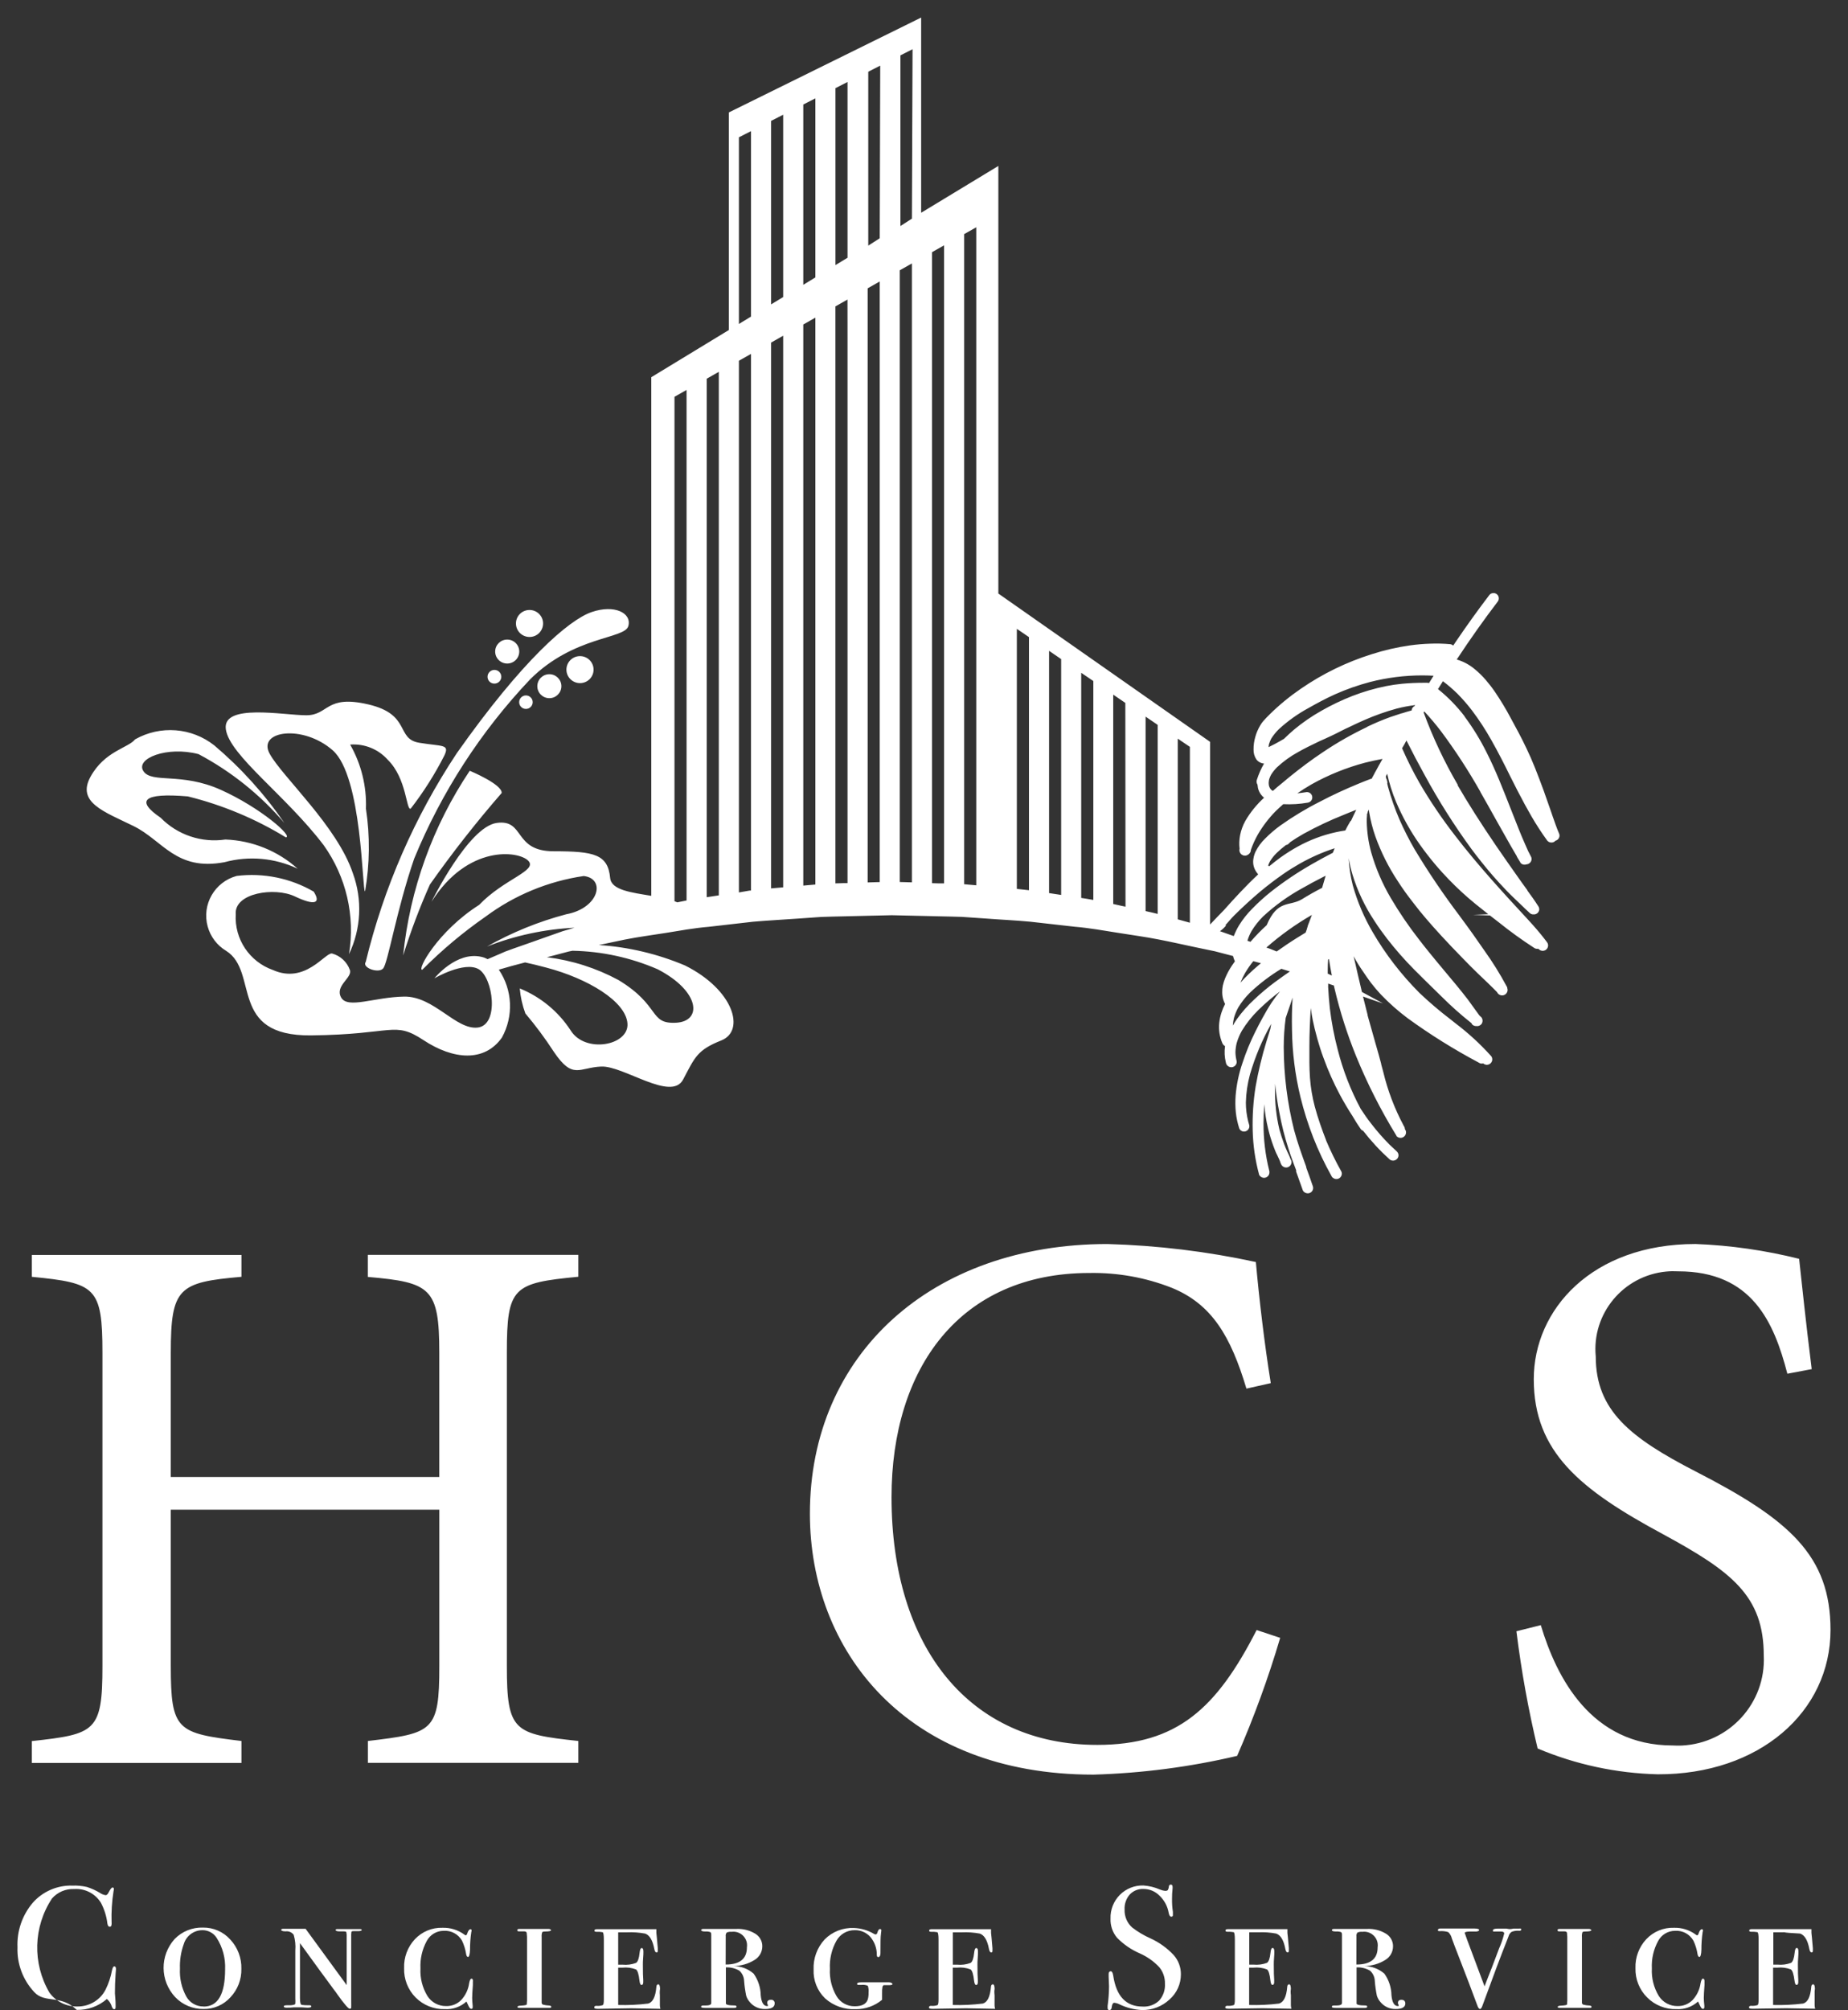 <svg 
 xmlns="http://www.w3.org/2000/svg"
 xmlns:xlink="http://www.w3.org/1999/xlink"
 width="103px" height="112px">
<rect width="100%" height="100%" fill="#333333" stroke="none"/>
<path fill-rule="evenodd"  fill="rgb(255, 255, 255)"
 d="M93.536,70.829 C93.314,70.817 93.091,70.820 92.870,70.841 C90.471,71.070 88.712,73.189 88.941,75.573 C88.941,78.585 90.867,80.101 94.499,81.974 C99.750,84.665 102.025,86.676 102.025,90.811 C102.025,95.383 98.043,98.869 92.396,98.850 C90.094,98.794 87.822,98.306 85.701,97.412 C85.185,95.259 84.791,93.078 84.519,90.881 L85.878,90.540 C86.753,93.458 88.679,97.244 93.229,97.244 C93.396,97.253 93.563,97.256 93.730,97.249 C96.384,97.122 98.432,94.880 98.305,92.239 C98.305,88.900 96.511,87.548 92.660,85.458 C88.068,82.984 85.486,80.888 85.486,76.838 C85.486,72.963 88.724,69.307 94.501,69.307 C96.450,69.380 98.385,69.659 100.276,70.132 C100.450,71.706 100.625,73.450 100.977,76.278 L99.620,76.533 C98.874,73.659 97.649,70.829 93.536,70.829 ZM86.694,46.838 C86.681,46.854 86.667,46.869 86.651,46.881 C86.521,46.976 86.340,46.954 86.236,46.831 C85.921,46.397 85.624,45.940 85.356,45.478 C85.117,45.067 84.870,44.611 84.578,44.047 L84.178,43.258 C83.848,42.585 83.496,41.893 83.113,41.217 C82.794,40.651 82.439,40.106 82.048,39.588 C81.795,39.255 81.520,38.941 81.228,38.645 C80.975,38.398 80.706,38.165 80.422,37.952 L80.373,38.032 L80.348,38.071 L80.148,38.390 C80.701,38.834 81.199,39.344 81.628,39.905 L81.628,39.917 C82.098,40.549 82.510,41.220 82.859,41.923 C83.366,42.922 83.777,43.984 84.178,45.002 C84.344,45.427 84.506,45.841 84.670,46.245 C84.758,46.474 84.864,46.713 84.970,46.957 L85.030,47.096 C85.122,47.319 85.226,47.534 85.341,47.744 C85.372,47.816 85.372,47.898 85.341,47.969 C85.310,48.043 85.250,48.103 85.175,48.133 C85.145,48.144 85.113,48.152 85.081,48.155 C85.034,48.172 84.983,48.178 84.932,48.172 C84.859,48.162 84.792,48.126 84.744,48.071 L84.744,48.057 C84.674,47.941 84.611,47.836 84.546,47.729 L84.546,47.712 L84.484,47.607 C84.391,47.448 84.297,47.290 84.206,47.130 C84.035,46.829 83.852,46.510 83.639,46.127 L83.332,45.581 C83.104,45.168 82.791,44.610 82.497,44.099 L82.521,44.129 C81.862,42.961 81.129,41.832 80.327,40.755 C80.031,40.366 79.716,39.992 79.383,39.634 L79.366,39.669 L79.349,39.696 C79.864,41.092 80.499,42.437 81.249,43.723 L81.249,43.761 C81.841,44.779 82.514,45.838 83.379,47.110 C83.810,47.738 84.238,48.347 84.523,48.750 L84.542,48.777 C84.721,49.032 84.907,49.296 85.105,49.563 L85.128,49.596 L85.128,49.612 C85.333,49.891 85.546,50.184 85.731,50.478 C85.776,50.539 85.797,50.615 85.791,50.690 C85.778,50.771 85.734,50.841 85.669,50.888 C85.631,50.916 85.588,50.934 85.541,50.943 L85.492,50.943 C85.416,50.951 85.340,50.931 85.279,50.882 L85.007,50.629 L84.964,50.589 L84.954,50.577 C84.789,50.423 84.587,50.229 84.395,50.042 C84.103,49.764 83.818,49.468 83.543,49.165 C83.119,48.704 82.715,48.211 82.288,47.664 L82.020,47.310 C81.057,45.993 80.185,44.617 79.408,43.186 C79.076,42.587 78.742,41.955 78.390,41.255 L78.263,41.490 L78.147,41.687 C78.436,42.349 78.759,42.993 79.117,43.620 C79.711,44.639 80.373,45.618 81.098,46.550 C82.376,48.219 83.848,49.810 85.145,51.213 C85.524,51.622 85.837,51.987 86.101,52.331 L86.219,52.487 C86.323,52.614 86.302,52.803 86.172,52.908 C86.042,53.010 85.852,52.990 85.748,52.861 L85.709,52.861 C85.634,52.868 85.558,52.847 85.496,52.801 C84.815,52.359 84.157,51.885 83.524,51.375 L83.098,51.046 L83.070,51.024 L83.042,51.003 L82.1,50.969 L82.953,50.933 L82.855,50.855 L82.563,50.623 C82.380,50.478 82.105,50.261 81.826,50.017 C81.328,49.583 80.854,49.120 80.408,48.632 C80.096,48.289 79.800,47.938 79.532,47.587 C79.413,47.435 79.285,47.259 79.148,47.069 C78.616,46.321 78.168,45.519 77.810,44.674 C77.598,44.167 77.433,43.642 77.316,43.107 L77.263,43.212 L77.238,43.260 C77.244,43.296 77.259,43.328 77.259,43.362 C77.283,43.400 77.299,43.443 77.306,43.488 C77.327,43.542 77.333,43.603 77.321,43.659 C77.334,43.719 77.349,43.778 77.363,43.838 C77.534,44.459 77.747,45.069 78.003,45.662 C78.256,46.234 78.539,46.793 78.855,47.334 C79.620,48.606 80.453,49.836 81.349,51.020 L81.406,51.099 C81.884,51.740 82.327,52.365 82.736,52.961 C83.190,53.595 83.603,54.258 83.971,54.945 C83.989,54.969 84.001,54.996 84.008,55.024 L84.008,55.036 L84.008,55.047 C84.034,55.120 84.033,55.198 84.004,55.266 C83.941,55.424 83.763,55.497 83.607,55.434 C83.557,55.416 83.512,55.382 83.479,55.341 C83.464,55.318 83.450,55.297 83.439,55.273 L83.245,55.077 C83.053,54.884 82.845,54.687 82.670,54.521 L82.359,54.223 C82.105,53.977 81.875,53.746 81.579,53.442 C81.063,52.914 80.672,52.504 80.314,52.113 C79.704,51.447 79.187,50.850 78.761,50.284 C78.454,49.894 78.164,49.493 77.909,49.093 C77.392,48.315 76.972,47.476 76.656,46.596 C76.503,46.158 76.387,45.706 76.311,45.246 L76.287,45.099 C76.271,45.147 76.251,45.192 76.228,45.237 L76.228,45.258 L76.228,45.279 L76.192,45.352 C76.195,45.380 76.195,45.409 76.192,45.436 C76.180,45.548 76.175,45.658 76.177,45.769 C76.188,46.347 76.270,46.921 76.422,47.477 C76.675,48.368 77.041,49.223 77.510,50.020 C77.983,50.824 78.508,51.596 79.082,52.331 C79.285,52.594 79.472,52.833 79.660,53.062 C79.916,53.381 80.190,53.707 80.429,53.993 L80.452,54.022 L80.474,54.051 L80.497,54.077 L80.510,54.092 L80.522,54.107 L80.537,54.124 L80.552,54.142 L80.567,54.159 C80.980,54.647 81.406,55.160 81.813,55.687 C82.027,55.988 82.240,56.275 82.453,56.571 L82.474,56.588 L82.512,56.629 C82.535,56.644 82.555,56.662 82.572,56.684 C82.652,56.793 82.652,56.941 82.572,57.051 C82.502,57.141 82.388,57.182 82.276,57.164 C82.185,57.167 82.097,57.129 82.039,57.059 L82.039,57.050 L82.022,57.022 L82.005,56.996 C81.421,56.534 80.865,56.038 80.339,55.512 L80.060,55.241 L79.994,55.175 C79.819,54.999 79.647,54.832 79.472,54.664 C79.259,54.452 79.046,54.241 78.833,54.029 C78.288,53.482 77.778,52.900 77.304,52.290 C77.057,51.968 76.818,51.636 76.605,51.305 C76.075,50.509 75.663,49.644 75.384,48.730 C75.293,48.426 75.222,48.120 75.171,47.807 C75.195,48.320 75.272,48.831 75.401,49.331 C75.657,50.242 76.030,51.117 76.509,51.935 C76.865,52.548 77.260,53.135 77.691,53.695 C78.130,54.266 78.606,54.807 79.114,55.317 C79.664,55.839 80.241,56.331 80.844,56.790 L80.897,56.832 L81.127,57.015 C81.848,57.561 82.515,58.174 83.119,58.848 C83.162,58.909 83.180,58.986 83.171,59.059 C83.149,59.225 82.996,59.341 82.829,59.321 C82.768,59.310 82.711,59.285 82.665,59.242 C82.603,59.263 82.534,59.260 82.474,59.231 L82.395,59.187 C81.029,58.461 79.714,57.640 78.463,56.732 C77.925,56.331 77.422,55.884 76.959,55.401 C76.769,55.198 76.586,54.981 76.407,54.749 C76.264,54.557 76.115,54.344 75.961,54.113 C75.773,53.845 75.601,53.563 75.446,53.273 C75.615,54.017 75.766,54.673 75.909,55.266 C76.665,55.671 77.078,55.901 77.078,55.901 C77.078,55.901 76.684,55.776 75.968,55.520 C76.058,55.890 76.145,56.235 76.230,56.563 L76.215,56.537 C76.388,57.164 76.545,57.709 76.673,58.162 C76.788,58.545 76.895,58.943 76.980,59.263 L76.980,59.285 L76.999,59.356 C77.031,59.477 77.065,59.591 77.097,59.719 C77.344,60.750 77.721,61.748 78.220,62.686 L78.230,62.706 L78.241,62.727 L78.263,62.763 L78.282,62.796 C78.295,62.831 78.302,62.869 78.303,62.904 L78.326,62.947 L78.346,62.979 C78.391,63.098 78.359,63.231 78.264,63.315 C78.139,63.428 77.946,63.415 77.834,63.292 L77.834,63.277 C76.962,61.856 76.207,60.369 75.578,58.827 C75.084,57.608 74.685,56.356 74.383,55.077 C74.368,55.021 74.358,54.963 74.345,54.906 L74.025,54.798 C74.030,54.853 74.030,54.909 74.025,54.966 L74.025,54.983 C74.046,55.390 74.079,55.797 74.121,56.186 C74.214,56.960 74.360,57.727 74.560,58.482 C74.849,59.626 75.278,60.731 75.838,61.773 C76.024,62.058 76.215,62.338 76.428,62.605 C76.742,63.014 77.082,63.403 77.446,63.769 C77.574,63.894 77.702,64.013 77.830,64.128 C77.851,64.145 77.870,64.166 77.887,64.189 C77.920,64.229 77.940,64.277 77.945,64.329 C77.953,64.405 77.933,64.482 77.887,64.541 C77.836,64.608 77.759,64.650 77.675,64.659 C77.599,64.666 77.522,64.648 77.462,64.602 C76.917,64.110 76.419,63.573 75.970,62.994 C75.919,62.979 75.875,62.949 75.843,62.904 C75.682,62.674 75.530,62.430 75.382,62.177 C75.142,61.809 74.912,61.422 74.684,60.998 C74.327,60.333 74.020,59.641 73.764,58.929 C73.636,58.592 73.525,58.235 73.422,57.872 C73.312,57.475 73.227,57.132 73.167,56.827 C73.124,56.616 73.088,56.392 73.058,56.157 C73.012,56.874 72.980,57.605 72.980,58.322 C72.980,58.598 72.980,58.888 72.980,59.187 C72.984,59.439 72.990,59.751 73.012,60.049 C73.052,60.586 73.141,61.118 73.278,61.641 C73.452,62.294 73.687,62.949 73.900,63.496 C73.905,63.512 73.909,63.525 73.913,63.541 C74.164,64.131 74.448,64.711 74.764,65.272 C74.796,65.344 74.796,65.428 74.764,65.501 C74.764,65.501 74.764,65.502 74.763,65.504 C74.700,65.656 74.524,65.730 74.370,65.664 L74.336,65.646 L74.303,65.626 C74.280,65.611 74.260,65.594 74.242,65.572 C74.226,65.550 74.213,65.525 74.202,65.501 C73.819,64.817 73.483,64.108 73.197,63.380 C72.909,62.642 72.670,61.885 72.481,61.115 C72.184,59.887 72.026,58.629 72.010,57.364 C71.996,56.754 72.008,56.151 72.044,55.579 L71.972,55.791 L71.955,55.843 L71.902,56.000 L71.659,56.713 C71.587,57.250 71.551,57.791 71.550,58.334 C71.554,59.898 71.749,61.455 72.131,62.973 C72.319,63.673 72.566,64.352 72.805,65.013 L72.805,65.052 C72.911,65.327 73.039,65.702 73.167,66.073 C73.196,66.145 73.196,66.227 73.167,66.299 C73.136,66.373 73.076,66.433 73.001,66.463 C72.874,66.511 72.732,66.472 72.645,66.367 C72.628,66.347 72.616,66.320 72.607,66.296 C72.485,65.943 72.357,65.586 72.242,65.275 L72.242,65.258 L72.242,65.241 L72.242,65.197 C72.102,64.831 71.944,64.415 71.816,64.003 C71.602,63.338 71.430,62.660 71.303,61.972 C71.201,61.437 71.120,60.905 71.065,60.378 L71.065,60.693 C71.054,61.446 71.136,62.200 71.310,62.933 C71.384,63.202 71.474,63.473 71.573,63.740 C71.622,63.873 71.682,64.013 71.750,64.166 C71.776,64.216 71.800,64.270 71.825,64.323 L71.859,64.398 C71.878,64.438 71.897,64.483 71.918,64.540 L71.918,64.555 L71.963,64.640 C71.991,64.708 71.991,64.784 71.963,64.852 C71.933,64.929 71.873,64.991 71.795,65.023 C71.667,65.074 71.521,65.031 71.439,64.921 C71.424,64.901 71.411,64.878 71.401,64.856 L71.348,64.727 L71.348,64.711 L71.335,64.682 L71.301,64.602 L71.288,64.573 C71.273,64.540 71.263,64.517 71.243,64.476 C71.224,64.436 71.207,64.402 71.192,64.366 C71.107,64.207 71.045,64.044 70.979,63.865 C70.859,63.544 70.759,63.214 70.679,62.879 C70.570,62.432 70.499,61.977 70.466,61.516 C70.440,61.917 70.423,62.271 70.423,62.576 C70.420,63.464 70.525,64.344 70.738,65.205 C70.745,65.222 70.749,65.238 70.752,65.257 L70.752,65.280 C70.758,65.330 70.751,65.383 70.730,65.432 C70.729,65.434 70.728,65.437 70.727,65.440 C70.662,65.589 70.487,65.661 70.336,65.595 C70.286,65.574 70.242,65.540 70.208,65.498 C70.192,65.478 70.180,65.455 70.174,65.429 C69.960,64.634 69.841,63.817 69.820,62.993 C69.798,62.169 69.853,61.344 69.984,60.531 C70.133,59.681 70.336,58.841 70.589,58.014 C70.675,57.750 70.741,57.521 70.802,57.326 L70.837,57.128 L70.851,57.042 C70.352,57.928 69.956,58.871 69.672,59.847 C69.531,60.360 69.453,60.889 69.439,61.422 C69.439,61.774 69.483,62.126 69.567,62.468 C69.582,62.526 69.599,62.583 69.616,62.641 C69.641,62.706 69.641,62.781 69.616,62.848 C69.559,63.001 69.387,63.080 69.232,63.023 C69.182,63.002 69.137,62.969 69.105,62.924 C69.089,62.904 69.077,62.882 69.069,62.859 C68.975,62.569 68.912,62.270 68.879,61.966 C68.849,61.661 68.846,61.353 68.868,61.048 C68.919,60.424 69.048,59.809 69.252,59.216 C69.443,58.629 69.679,58.057 69.955,57.501 C70.076,57.254 70.216,56.987 70.364,56.717 C70.511,56.449 70.686,56.141 70.885,55.840 C71.028,55.631 71.181,55.427 71.343,55.233 C70.918,55.553 70.514,55.901 70.133,56.273 C69.781,56.618 69.472,57.005 69.215,57.427 C69.094,57.640 68.999,57.869 68.930,58.104 C68.888,58.272 68.864,58.441 68.858,58.615 C68.861,58.787 68.884,58.958 68.928,59.126 C68.937,59.201 68.916,59.277 68.868,59.338 C68.867,59.339 68.865,59.341 68.864,59.344 C68.762,59.474 68.573,59.497 68.442,59.394 L68.412,59.367 L68.385,59.339 C68.353,59.298 68.332,59.248 68.325,59.195 C68.250,58.897 68.234,58.586 68.278,58.281 C68.238,58.262 68.204,58.232 68.176,58.197 C68.160,58.177 68.146,58.156 68.135,58.131 C68.056,57.950 68.001,57.758 67.969,57.561 C67.940,57.370 67.935,57.175 67.955,56.983 C67.977,56.786 68.020,56.594 68.082,56.407 C68.135,56.244 68.201,56.087 68.280,55.935 C68.240,55.858 68.207,55.777 68.182,55.694 C68.142,55.562 68.122,55.427 68.121,55.289 C68.118,55.161 68.130,55.035 68.155,54.908 C68.186,54.771 68.229,54.635 68.282,54.504 C68.386,54.254 68.514,54.016 68.666,53.791 C68.717,53.712 68.771,53.636 68.828,53.558 C68.783,53.463 68.748,53.364 68.723,53.260 L68.681,53.251 L67.712,52.998 L66.687,52.785 C66.005,52.641 65.294,52.479 64.556,52.336 C63.820,52.191 63.061,52.092 62.282,51.965 C61.502,51.842 60.714,51.698 59.898,51.630 L57.427,51.351 C56.590,51.271 55.737,51.236 54.886,51.169 L53.607,51.081 C53.177,51.062 52.736,51.064 52.310,51.049 L49.703,50.989 L47.087,51.050 C46.648,51.064 46.201,51.065 45.775,51.085 L44.497,51.175 C43.649,51.239 42.807,51.277 41.972,51.352 L39.506,51.634 C38.690,51.701 37.910,51.846 37.124,51.973 C36.338,52.100 35.582,52.194 34.847,52.342 L33.377,52.650 C35.030,52.759 36.654,53.145 38.178,53.788 C40.909,55.149 41.552,57.431 40.202,57.965 C38.852,58.499 38.730,58.906 38.072,60.146 C37.414,61.387 34.755,59.367 33.509,59.420 C32.263,59.474 31.933,60.174 30.868,58.597 C30.384,57.852 29.854,57.137 29.281,56.461 C29.115,56.011 29.010,55.543 28.970,55.067 C30.130,55.540 31.118,56.351 31.801,57.399 C32.606,58.712 35.069,58.255 34.972,57.018 C34.877,55.779 32.755,54.516 30.461,53.910 C29.981,53.781 29.589,53.689 29.266,53.619 C28.754,53.750 28.265,53.883 27.802,54.022 C28.568,55.152 28.634,56.610 27.975,57.805 C26.999,59.188 25.265,59.043 23.608,57.951 C21.950,56.858 21.974,57.635 17.339,57.684 C12.704,57.732 14.455,54.142 12.606,52.975 C12.099,52.672 11.729,52.183 11.574,51.614 C11.239,50.394 11.963,49.134 13.191,48.800 C14.680,48.617 16.187,48.922 17.484,49.674 C17.897,50.322 17.556,50.475 16.434,49.941 C15.311,49.407 13.044,49.744 13.140,50.936 C13.060,52.313 13.903,53.579 15.209,54.040 C17.011,54.844 18.112,53.070 18.502,53.120 C18.967,53.245 19.340,53.588 19.501,54.040 C19.652,54.479 18.649,54.916 19.013,55.572 C19.378,56.226 20.860,55.549 22.526,55.523 C24.191,55.497 25.408,57.388 26.626,57.247 C27.845,57.102 27.481,54.455 26.676,53.994 C25.870,53.535 24.211,54.505 24.211,54.505 C24.211,54.505 25.436,52.975 26.846,53.311 C26.962,53.337 27.074,53.381 27.178,53.437 L27.771,53.183 L28.173,53.009 L28.599,52.853 C29.174,52.656 29.775,52.438 30.404,52.217 L31.368,51.877 L32.020,51.686 C30.348,51.767 28.701,52.121 27.144,52.733 C28.532,51.947 30.016,51.343 31.560,50.936 C33.388,50.600 33.780,48.951 32.536,48.805 C30.554,49.094 28.677,49.871 27.072,51.062 C25.805,51.942 24.621,52.937 23.534,54.029 C23.218,54.054 24.411,51.869 26.705,50.414 C28.1,48.957 29.981,48.513 29.445,47.956 C28.908,47.397 26.073,47.041 24.047,50.245 C24.047,50.245 26.101,46.062 27.688,45.847 C29.274,45.630 28.591,47.426 30.859,47.426 C33.128,47.426 33.880,47.599 34.007,48.910 C34.069,49.593 35.185,49.721 36.300,49.909 L36.300,21.015 L40.622,18.387 L40.622,6.264 L51.341,0.978 L51.341,11.853 L55.644,9.245 L55.644,33.068 L67.447,41.331 L67.447,51.505 C67.716,51.216 67.969,50.959 68.216,50.705 C68.802,50.046 69.439,49.354 70.119,48.719 L70.119,48.704 L70.067,48.638 L70.044,48.609 C70.001,48.547 69.962,48.483 69.931,48.414 C69.901,48.345 69.878,48.274 69.863,48.201 C69.839,48.078 69.839,47.950 69.863,47.828 C69.883,47.697 69.923,47.567 69.980,47.447 C70.115,47.175 70.294,46.930 70.511,46.721 C70.775,46.454 71.060,46.210 71.363,45.990 C72.062,45.494 72.798,45.050 73.565,44.664 C74.256,44.298 74.977,43.969 75.713,43.664 C75.964,43.559 76.194,43.472 76.407,43.391 L76.426,43.391 L76.445,43.391 C76.500,43.290 76.561,43.182 76.616,43.078 C76.626,43.049 76.640,43.023 76.658,42.999 C76.786,42.768 76.914,42.527 77.057,42.280 C76.722,42.344 76.401,42.411 76.083,42.491 C75.042,42.768 74.040,43.171 73.101,43.697 C72.826,43.854 72.562,44.024 72.306,44.198 C72.468,44.181 72.639,44.160 72.826,44.129 C72.975,44.121 73.107,44.222 73.136,44.367 C73.169,44.527 73.064,44.684 72.903,44.716 C72.447,44.796 71.984,44.825 71.523,44.802 C71.376,44.928 71.233,45.069 71.097,45.195 C70.712,45.587 70.377,46.027 70.102,46.501 C69.949,46.771 69.821,47.056 69.718,47.349 C69.720,47.430 69.686,47.506 69.627,47.561 C69.592,47.601 69.548,47.632 69.499,47.648 C69.427,47.679 69.346,47.679 69.275,47.648 C69.225,47.630 69.180,47.598 69.147,47.554 C69.130,47.534 69.117,47.511 69.107,47.487 C69.078,47.424 69.072,47.354 69.090,47.287 C69.059,47.034 69.070,46.774 69.119,46.523 C69.175,46.248 69.272,45.984 69.407,45.738 C69.687,45.256 70.040,44.822 70.453,44.445 C70.391,44.394 70.334,44.335 70.285,44.269 C70.243,44.213 70.206,44.150 70.176,44.085 C70.145,44.018 70.122,43.946 70.108,43.873 L70.108,43.856 C70.097,43.809 70.090,43.758 70.086,43.710 C70.075,43.693 70.065,43.674 70.057,43.655 C70.029,43.583 70.029,43.504 70.057,43.430 C70.157,43.121 70.290,42.820 70.453,42.540 C70.285,42.527 70.130,42.443 70.027,42.312 C69.917,42.146 69.861,41.952 69.868,41.755 C69.866,41.514 69.900,41.276 69.968,41.046 C69.996,40.945 70.030,40.846 70.070,40.749 C70.120,40.630 70.179,40.515 70.244,40.407 C70.291,40.325 70.345,40.248 70.406,40.178 C70.515,40.050 70.636,39.931 70.753,39.814 L70.775,39.791 C71.306,39.269 71.883,38.796 72.498,38.375 C73.712,37.538 75.046,36.888 76.454,36.447 C77.149,36.224 77.861,36.059 78.584,35.957 C78.955,35.905 79.330,35.873 79.704,35.861 C80.079,35.846 80.454,35.855 80.827,35.889 C80.891,35.896 80.950,35.924 80.995,35.968 C81.055,35.878 81.115,35.789 81.176,35.699 C81.771,34.824 82.387,33.968 83.004,33.158 C83.052,33.092 83.125,33.051 83.205,33.044 C83.280,33.031 83.356,33.053 83.418,33.098 C83.439,33.114 83.458,33.132 83.475,33.152 C83.557,33.260 83.557,33.411 83.475,33.519 C82.715,34.517 81.963,35.573 81.193,36.743 C81.564,36.851 81.908,37.036 82.203,37.286 C82.424,37.469 82.628,37.669 82.815,37.887 C82.900,37.988 82.987,38.093 83.070,38.200 C83.153,38.303 83.238,38.425 83.332,38.560 C83.648,39.026 83.938,39.508 84.203,40.007 C84.487,40.527 84.804,41.109 85.083,41.702 C85.401,42.358 85.686,43.090 86.040,44.053 C86.172,44.419 86.312,44.825 86.466,45.266 L86.527,45.447 C86.645,45.777 86.758,46.120 86.900,46.448 C86.928,46.516 86.928,46.593 86.900,46.660 C86.870,46.736 86.811,46.794 86.736,46.825 L86.694,46.838 ZM31.903,52.969 L31.690,53.013 L30.721,53.268 L30.484,53.329 C31.882,53.503 33.234,53.933 34.472,54.601 C36.839,56.034 36.155,57.051 37.667,56.980 C39.171,56.906 39.012,55.215 36.655,54.000 C35.155,53.349 33.540,52.998 31.903,52.969 ZM38.266,21.725 L37.593,22.106 L37.593,50.210 L37.752,50.271 L38.266,50.168 L38.266,21.725 ZM40.064,20.716 L39.391,21.098 L39.391,49.985 L40.064,49.883 L40.064,20.716 ZM41.857,7.307 L41.184,7.649 L41.184,18.048 L41.857,17.639 L41.857,7.307 ZM41.857,19.717 L41.184,20.098 L41.184,49.720 L41.783,49.616 L41.857,49.616 L41.857,19.717 ZM43.651,6.392 L42.978,6.735 L42.978,16.958 L43.651,16.549 L43.651,6.392 ZM43.651,18.809 L43.651,18.704 L42.978,19.086 L42.978,49.494 L43.651,49.436 L43.651,18.809 ZM45.445,5.480 L44.772,5.823 L44.772,15.867 L45.445,15.456 L45.445,5.480 ZM45.445,18.809 L45.445,17.697 L44.772,18.079 L44.772,49.339 L45.445,49.279 L45.445,18.809 ZM47.238,4.568 L46.565,4.911 L46.565,14.768 L47.238,14.360 L47.238,4.568 ZM47.238,18.809 L47.236,16.689 L46.563,17.070 L46.563,49.215 L47.025,49.201 L47.238,49.201 L47.238,18.809 ZM48.359,49.163 L49.032,49.143 L49.032,18.809 L49.032,15.682 L48.359,16.064 L48.359,49.163 ZM48.393,3.996 L48.393,13.684 L49.032,13.275 L49.060,3.656 L48.393,3.996 ZM50.150,49.140 L50.826,49.159 L50.826,18.809 L50.826,14.677 L50.150,15.058 L50.150,49.140 ZM50.186,3.085 L50.186,12.593 L50.826,12.181 L50.862,2.742 L50.186,3.085 ZM52.619,13.669 L51.946,14.050 L51.946,49.204 L52.355,49.216 L52.619,49.216 L52.619,13.669 ZM54.413,12.662 L53.739,13.043 L53.739,49.262 L54.413,49.322 L54.413,12.662 ZM57.350,35.495 L56.675,35.034 L56.675,49.523 C56.901,49.546 57.127,49.569 57.350,49.596 L57.350,35.495 ZM59.144,36.720 L58.471,36.259 L58.471,49.756 L59.144,49.859 L59.144,36.720 ZM60.938,37.942 L60.262,37.483 L60.262,50.026 C60.489,50.059 60.715,50.097 60.938,50.138 L60.938,37.942 ZM62.721,39.161 L62.047,38.700 L62.047,50.364 L62.518,50.469 L62.731,50.513 L62.721,39.161 ZM64.525,40.386 L63.851,39.925 L63.851,50.759 C64.078,50.809 64.302,50.859 64.525,50.916 L64.525,40.386 ZM66.319,41.609 L65.643,41.151 L65.643,51.218 L66.319,51.407 L66.319,41.609 ZM74.002,54.243 L74.232,54.351 C74.170,54.040 74.115,53.733 74.070,53.430 L74.024,53.460 C74.013,53.636 74.002,53.826 74.002,54.017 L74.002,54.243 ZM73.687,49.464 L73.689,49.462 C73.753,49.239 73.817,49.012 73.887,48.788 L73.838,48.814 L73.787,48.838 C73.337,49.067 72.969,49.264 72.624,49.462 C71.815,49.901 71.065,50.440 70.391,51.065 C70.147,51.309 69.932,51.582 69.752,51.878 C69.658,52.046 69.582,52.225 69.526,52.412 L69.697,52.472 L69.712,52.452 C69.989,52.132 70.286,51.827 70.600,51.543 C71.205,50.1 71.862,50.516 72.562,50.100 C72.905,49.888 73.273,49.676 73.687,49.464 ZM69.390,54.218 C69.294,54.389 69.208,54.566 69.135,54.749 C69.432,54.420 69.752,54.109 70.091,53.822 C70.150,53.768 70.216,53.715 70.279,53.662 L69.852,53.550 C69.682,53.761 69.528,53.984 69.390,54.218 ZM72.322,52.231 C72.466,52.141 72.617,52.048 72.771,51.956 L72.847,51.744 L72.847,51.724 L72.866,51.668 L72.882,51.628 L72.882,51.604 L72.907,51.535 L73.120,50.972 C72.216,51.492 71.366,52.101 70.583,52.789 L70.807,52.868 L71.158,53.009 C71.514,52.756 71.895,52.496 72.322,52.231 ZM68.779,56.699 C68.746,56.830 68.725,56.966 68.715,57.102 C68.715,57.112 68.715,57.124 68.715,57.135 C68.785,57.010 68.862,56.888 68.945,56.769 C69.229,56.372 69.553,56.008 69.912,55.677 C70.277,55.334 70.662,55.009 71.065,54.710 L71.067,54.710 C71.322,54.517 71.595,54.333 71.893,54.121 C71.738,54.070 71.578,54.020 71.416,53.974 C70.790,54.351 70.207,54.795 69.676,55.295 C69.422,55.546 69.201,55.823 69.017,56.127 C68.917,56.308 68.837,56.501 68.779,56.699 ZM70.244,49.668 C69.776,50.062 69.301,50.496 68.795,50.995 L68.677,51.117 L68.317,51.523 L68.293,51.552 L68.340,51.557 C68.240,51.679 68.125,51.787 67.997,51.880 L68.766,52.151 C68.844,51.946 68.941,51.747 69.056,51.558 C69.266,51.218 69.514,50.905 69.797,50.623 C70.123,50.287 70.469,49.975 70.834,49.683 C71.552,49.119 72.310,48.608 73.103,48.155 C73.485,47.937 73.831,47.744 74.168,47.572 L74.287,47.511 C74.322,47.426 74.355,47.340 74.389,47.258 C73.706,47.480 73.047,47.773 72.421,48.129 C72.117,48.304 71.810,48.492 71.509,48.704 C71.097,48.991 70.670,49.314 70.244,49.668 ZM74.907,45.391 C74.138,45.696 73.387,46.051 72.662,46.449 C72.366,46.617 72.134,46.764 71.921,46.911 L71.802,47.026 C71.766,47.056 71.721,47.075 71.674,47.079 C71.491,47.217 71.317,47.365 71.154,47.523 C71.012,47.662 70.888,47.819 70.783,47.988 C70.740,48.068 70.704,48.150 70.677,48.236 L70.728,48.233 C70.726,48.246 70.726,48.258 70.728,48.272 C70.928,48.101 71.154,47.934 71.367,47.773 C71.674,47.554 71.994,47.351 72.325,47.168 C72.992,46.799 73.710,46.527 74.455,46.364 C74.624,46.327 74.801,46.294 74.982,46.268 C75.056,46.115 75.140,45.963 75.238,45.798 L75.248,45.780 C75.264,45.755 75.283,45.732 75.306,45.716 C75.351,45.626 75.400,45.516 75.448,45.413 L75.591,45.116 C75.376,45.200 75.150,45.288 74.907,45.391 ZM70.730,43.789 C70.741,43.825 70.755,43.862 70.773,43.896 L70.804,43.938 C70.815,43.955 70.826,43.972 70.838,43.987 C70.871,44.016 70.905,44.044 70.941,44.067 L71.184,43.854 C71.391,43.682 71.633,43.490 71.880,43.278 C72.490,42.785 73.114,42.315 73.753,41.893 C74.531,41.369 75.347,40.907 76.194,40.503 L76.205,40.489 C76.621,40.289 77.048,40.109 77.483,39.951 C77.696,39.881 77.909,39.806 78.122,39.740 L78.141,39.740 C78.322,39.681 78.503,39.627 78.680,39.580 C78.681,39.547 78.689,39.516 78.701,39.486 C78.728,39.420 78.780,39.364 78.846,39.331 L78.876,39.283 C78.531,39.324 78.189,39.389 77.852,39.475 C77.238,39.643 76.639,39.855 76.058,40.109 C75.798,40.222 75.519,40.350 75.206,40.503 C75.058,40.566 74.912,40.642 74.769,40.714 L74.458,40.871 C74.256,40.971 74.053,41.067 73.840,41.161 L73.504,41.313 C73.048,41.528 72.681,41.713 72.351,41.900 C71.924,42.132 71.529,42.419 71.173,42.749 C71.050,42.871 70.942,43.008 70.849,43.154 C70.804,43.237 70.767,43.321 70.738,43.411 C70.723,43.479 70.713,43.549 70.711,43.621 C70.712,43.678 70.718,43.734 70.730,43.789 ZM79.274,37.628 C78.293,37.629 77.317,37.751 76.367,37.994 C75.696,38.171 75.040,38.401 74.407,38.683 C73.859,38.929 73.337,39.217 72.943,39.440 C72.341,39.765 71.781,40.163 71.278,40.625 C71.115,40.785 70.972,40.962 70.851,41.154 C70.799,41.255 70.756,41.360 70.724,41.472 C70.714,41.521 70.709,41.572 70.707,41.624 C70.930,41.519 71.156,41.397 71.346,41.289 L71.329,41.299 L71.384,41.266 L71.565,41.162 C71.746,40.987 71.929,40.813 72.130,40.645 C72.604,40.251 73.114,39.900 73.653,39.597 C74.204,39.283 74.779,39.008 75.372,38.776 C75.985,38.538 76.618,38.354 77.263,38.224 C77.551,38.166 77.841,38.125 78.133,38.096 C78.546,38.056 78.968,38.039 79.375,38.039 L79.510,38.039 C79.557,38.036 79.603,38.042 79.647,38.056 L79.902,37.647 C79.715,37.637 79.488,37.628 79.274,37.628 ZM33.083,37.307 C33.083,37.722 32.745,38.058 32.327,38.058 C31.910,38.058 31.570,37.722 31.570,37.307 C31.570,36.891 31.909,36.554 32.327,36.554 C32.745,36.554 33.083,36.891 33.083,37.307 ZM31.289,38.230 C31.289,38.599 30.989,38.897 30.619,38.897 C30.248,38.897 29.948,38.599 29.948,38.230 C29.948,37.861 30.248,37.562 30.619,37.562 C30.989,37.562 31.289,37.861 31.289,38.230 ZM29.690,39.119 C29.690,39.328 29.521,39.496 29.313,39.496 C29.105,39.496 28.936,39.328 28.936,39.119 C28.936,38.914 29.105,38.744 29.313,38.744 C29.521,38.744 29.690,38.914 29.690,39.119 ZM27.962,44.178 C26.543,45.810 25.208,47.511 23.962,49.277 C23.388,50.565 22.890,51.885 22.470,53.230 C22.846,49.551 24.119,46.019 26.181,42.941 C26.181,42.941 27.990,43.690 27.962,44.178 ZM29.551,37.844 C26.795,40.752 24.603,44.140 23.084,47.839 C22.083,50.756 21.621,53.666 21.352,53.959 C21.088,54.249 20.153,53.910 20.385,53.590 C21.387,49.451 23.104,45.517 25.459,41.964 C29.119,36.773 31.705,34.540 32.972,34.101 C34.240,33.663 35.218,34.145 35.022,34.877 C34.826,35.611 31.986,35.417 29.551,37.844 ZM29.522,35.487 C29.322,35.489 29.130,35.413 28.987,35.275 C28.842,35.136 28.759,34.944 28.757,34.744 C28.752,34.328 29.087,33.989 29.504,33.983 C29.922,33.979 30.264,34.311 30.269,34.726 C30.274,35.143 29.939,35.484 29.522,35.487 ZM28.271,36.967 C28.093,36.967 27.922,36.897 27.796,36.773 C27.670,36.647 27.599,36.477 27.599,36.300 C27.599,35.931 27.898,35.632 28.269,35.632 C28.639,35.631 28.940,35.930 28.941,36.297 C28.942,36.668 28.641,36.967 28.271,36.967 ZM27.941,37.704 C27.941,37.913 27.769,38.085 27.557,38.085 C27.555,38.085 27.553,38.085 27.551,38.085 C27.343,38.085 27.174,37.917 27.174,37.708 C27.174,37.707 27.174,37.705 27.174,37.704 C27.174,37.492 27.346,37.322 27.557,37.322 C27.769,37.322 27.941,37.492 27.941,37.704 ZM22.892,45.050 C22.638,45.192 22.679,43.374 21.614,42.331 C21.087,41.736 20.310,41.423 19.516,41.482 C20.135,42.570 20.440,43.804 20.396,45.052 C20.627,46.580 20.611,48.139 20.347,49.662 C20.176,49.639 20.202,43.253 18.542,41.800 C16.883,40.343 14.323,40.709 15.030,41.993 C15.737,43.281 18.787,46.022 19.665,48.644 C20.206,50.116 20.129,51.743 19.452,53.158 C19.804,51.030 19.297,48.849 18.042,47.090 C15.944,44.323 12.789,42.085 12.587,40.627 C12.384,39.170 15.807,39.849 17.070,39.849 C18.333,39.849 18.138,38.685 20.530,39.245 C22.922,39.801 22.049,41.161 23.361,41.380 C24.673,41.597 25.063,41.446 24.771,42.083 C24.240,43.128 23.611,44.121 22.892,45.050 ZM15.850,45.851 C14.513,44.283 12.890,42.983 11.068,42.015 C9.310,41.553 7.530,42.259 7.994,42.962 C8.458,43.665 10.100,43.009 12.311,44.005 C14.523,45.000 16.349,46.602 15.933,46.652 C14.240,45.616 12.396,44.846 10.467,44.369 C7.953,44.155 7.563,44.611 8.954,45.558 C9.892,46.516 11.235,46.968 12.565,46.771 C14.057,46.828 15.483,47.403 16.591,48.399 C15.320,47.796 13.875,47.667 12.516,48.034 C9.809,48.544 9.076,46.821 7.442,46.021 C5.808,45.220 4.260,44.710 5.043,43.278 C5.828,41.845 7.142,41.675 7.531,41.191 C8.935,40.396 10.683,40.530 11.947,41.530 C13.436,42.791 14.748,44.243 15.850,45.851 ZM13.457,71.134 C9.958,71.439 9.519,71.744 9.519,75.358 L9.519,82.287 L24.484,82.287 L24.484,75.364 C24.484,71.751 24.002,71.445 20.502,71.140 L20.502,69.912 L32.233,69.912 L32.233,71.131 C28.601,71.481 28.250,71.696 28.250,75.355 L28.250,92.817 C28.250,96.472 28.646,96.603 32.233,96.994 L32.233,98.213 L20.505,98.213 L20.505,96.994 C24.136,96.562 24.486,96.474 24.486,92.817 L24.486,84.108 L9.519,84.108 L9.519,92.817 C9.519,96.430 9.871,96.559 13.457,96.994 L13.457,98.219 L1.774,98.219 L1.774,97.000 C5.316,96.610 5.710,96.478 5.710,92.820 L5.710,75.358 C5.710,71.702 5.318,71.482 1.774,71.134 L1.774,69.917 L13.457,69.917 L13.457,71.134 ZM4.042,105.051 C4.309,105.041 4.576,105.067 4.837,105.125 C5.094,105.205 5.340,105.318 5.570,105.457 C5.664,105.524 5.774,105.567 5.889,105.585 C5.949,105.585 6.004,105.533 6.055,105.430 C6.149,105.250 6.217,105.158 6.268,105.158 C6.276,105.158 6.284,105.158 6.292,105.158 C6.329,105.166 6.353,105.199 6.347,105.238 C6.345,105.280 6.339,105.321 6.328,105.364 C6.237,105.939 6.200,106.520 6.219,107.103 C6.228,107.173 6.219,107.248 6.192,107.314 C6.170,107.334 6.142,107.344 6.113,107.343 C6.046,107.343 6.006,107.286 5.985,107.160 C5.937,106.757 5.815,106.371 5.627,106.012 C5.314,105.498 4.739,105.201 4.136,105.242 C3.665,105.221 3.209,105.414 2.898,105.768 C1.854,107.347 1.798,109.378 2.754,111.011 C3.117,111.512 3.706,111.802 4.325,111.786 C4.651,111.788 4.970,111.699 5.248,111.530 C5.522,111.364 5.743,111.126 5.887,110.841 C6.054,110.505 6.172,110.148 6.240,109.780 C6.275,109.628 6.315,109.548 6.369,109.548 C6.433,109.548 6.466,109.599 6.464,109.716 C6.464,109.704 6.458,109.791 6.443,109.971 C6.417,110.331 6.405,110.693 6.405,111.054 C6.405,111.100 6.411,111.181 6.424,111.300 C6.437,111.440 6.444,111.582 6.443,111.725 L6.443,111.811 C6.443,111.896 6.419,111.939 6.366,111.939 C6.313,111.939 6.268,111.889 6.230,111.791 C6.184,111.626 6.089,111.478 5.957,111.368 C5.493,111.773 4.894,111.989 4.277,111.977 C3.382,111.1 2.520,111.638 1.912,110.987 C1.279,110.311 0.941,109.414 0.975,108.491 C0.935,107.585 1.239,106.699 1.827,106.006 C2.385,105.375 3.198,105.024 4.042,105.051 ZM11.310,107.390 C11.892,107.381 12.448,107.623 12.836,108.057 C13.248,108.499 13.470,109.086 13.453,109.690 C13.467,110.278 13.247,110.848 12.842,111.275 C12.463,111.696 11.919,111.933 11.351,111.925 C10.752,111.936 10.176,111.696 9.764,111.263 C8.914,110.354 8.901,108.951 9.734,108.026 C10.146,107.602 10.719,107.372 11.310,107.390 ZM10.380,111.225 C10.574,111.577 10.948,111.794 11.351,111.786 L11.349,111.791 C12.147,111.791 12.546,111.101 12.546,109.721 C12.575,109.098 12.410,108.485 12.073,107.960 C11.897,107.687 11.592,107.527 11.268,107.535 C10.793,107.542 10.379,107.855 10.243,108.308 C10.084,108.746 10.012,109.210 10.030,109.675 C10.000,110.215 10.122,110.751 10.380,111.225 ZM16.459,108.670 C16.484,108.374 16.453,108.079 16.370,107.794 C16.266,107.649 16.090,107.576 15.914,107.600 C15.752,107.600 15.671,107.561 15.671,107.520 C15.671,107.478 15.716,107.457 15.799,107.457 L17.032,107.457 L19.322,110.593 L19.322,107.916 C19.329,107.823 19.322,107.730 19.301,107.639 C19.288,107.611 19.237,107.600 19.145,107.600 L18.890,107.600 C18.766,107.600 18.704,107.558 18.704,107.527 C18.704,107.497 18.734,107.474 18.796,107.474 C18.858,107.474 19.094,107.474 19.450,107.474 C19.806,107.474 20.014,107.474 20.072,107.474 C20.123,107.480 20.159,107.477 20.159,107.523 C20.159,107.565 20.089,107.588 19.946,107.588 L19.690,107.588 C19.631,107.588 19.588,107.602 19.588,107.626 C19.574,107.713 19.569,107.800 19.574,107.889 L19.574,111.445 C19.574,111.677 19.580,111.811 19.574,111.850 C19.567,111.893 19.557,111.910 19.486,111.910 C19.416,111.910 19.179,111.641 18.796,111.101 C18.751,111.024 18.679,110.937 18.583,110.812 L18.477,110.665 C18.157,110.238 17.571,109.434 16.719,108.256 L16.719,111.316 C16.719,111.559 16.753,111.687 16.821,111.698 C16.945,111.715 17.069,111.721 17.194,111.718 L17.235,111.718 C17.311,111.718 17.352,111.733 17.352,111.782 C17.352,111.829 17.281,111.852 17.139,111.852 L16.819,111.834 C16.730,111.834 16.630,111.834 16.564,111.834 C16.499,111.832 16.434,111.832 16.370,111.834 C16.237,111.847 16.104,111.855 15.971,111.852 C15.867,111.852 15.816,111.824 15.816,111.782 C15.816,111.738 15.873,111.718 16.001,111.718 L16.088,111.718 L16.216,111.718 C16.378,111.704 16.459,111.673 16.459,111.629 C16.466,111.535 16.466,111.440 16.459,111.347 L16.459,108.670 ZM24.662,107.401 C25.101,107.387 25.532,107.523 25.885,107.782 C25.905,107.805 25.934,107.820 25.964,107.820 C25.996,107.820 26.026,107.777 26.051,107.694 C26.096,107.553 26.173,107.480 26.217,107.480 C26.262,107.480 26.286,107.507 26.286,107.561 C26.281,107.588 26.274,107.617 26.267,107.646 C26.219,107.968 26.197,108.295 26.198,108.621 C26.189,108.891 26.141,109.027 26.090,109.027 C26.038,109.027 26.002,108.979 25.983,108.882 C25.943,108.616 25.865,108.359 25.751,108.118 C25.543,107.755 25.145,107.541 24.726,107.570 C24.331,107.570 23.969,107.790 23.785,108.136 C23.530,108.606 23.408,109.134 23.435,109.666 C23.407,110.203 23.541,110.735 23.819,111.196 C24.044,111.554 24.442,111.771 24.867,111.763 C25.183,111.771 25.488,111.649 25.708,111.423 C25.949,111.162 26.103,110.834 26.149,110.484 C26.181,110.319 26.224,110.235 26.277,110.235 C26.341,110.235 26.373,110.299 26.356,110.421 C26.356,110.439 26.356,110.494 26.356,110.586 C26.330,110.934 26.317,111.178 26.317,111.318 C26.317,111.414 26.326,111.558 26.345,111.742 L26.345,111.821 C26.345,111.885 26.322,111.919 26.269,111.919 C26.215,111.919 26.165,111.864 26.113,111.753 L26.026,111.568 L25.998,111.509 C25.671,111.806 25.237,111.959 24.794,111.933 C24.183,111.951 23.593,111.715 23.163,111.283 C22.734,110.848 22.503,110.258 22.524,109.648 C22.501,109.053 22.717,108.473 23.125,108.037 C23.522,107.616 24.082,107.382 24.662,107.401 ZM29.353,107.671 C29.336,107.629 29.291,107.600 29.208,107.600 L28.917,107.600 C28.859,107.600 28.829,107.579 28.829,107.532 C28.829,107.486 28.872,107.465 28.957,107.465 L30.559,107.465 C30.663,107.465 30.714,107.503 30.714,107.541 C30.714,107.579 30.597,107.608 30.384,107.608 C30.295,107.608 30.239,107.623 30.220,107.649 C30.192,107.738 30.182,107.828 30.190,107.916 L30.190,111.558 C30.183,111.611 30.212,111.661 30.263,111.683 C30.375,111.713 30.491,111.730 30.608,111.733 C30.685,111.741 30.725,111.763 30.725,111.805 C30.725,111.844 30.695,111.864 30.636,111.864 L29.006,111.864 C28.895,111.864 28.840,111.857 28.840,111.812 C28.840,111.768 28.910,111.738 29.053,111.738 C29.249,111.727 29.359,111.702 29.359,111.672 C29.375,111.530 29.380,111.390 29.374,111.246 L29.374,108.115 C29.380,107.967 29.373,107.817 29.353,107.671 ZM33.603,111.707 C33.639,111.677 33.656,111.574 33.656,111.393 L33.656,108.073 C33.656,107.805 33.633,107.665 33.588,107.648 C33.476,107.626 33.363,107.619 33.249,107.625 C33.170,107.625 33.132,107.608 33.132,107.558 C33.132,107.507 33.177,107.480 33.260,107.480 L36.583,107.480 L36.583,107.547 L36.583,107.687 C36.596,107.777 36.622,108.060 36.662,108.537 C36.665,108.575 36.665,108.610 36.662,108.648 C36.662,108.735 36.658,108.777 36.596,108.777 C36.534,108.777 36.492,108.709 36.468,108.583 C36.377,108.096 36.206,107.809 35.955,107.724 C35.623,107.663 35.286,107.639 34.949,107.655 L34.455,107.655 L34.455,109.457 L34.693,109.457 C34.952,109.484 35.212,109.448 35.454,109.356 C35.552,109.288 35.616,109.105 35.648,108.801 C35.667,108.621 35.701,108.531 35.765,108.531 C35.829,108.531 35.861,108.595 35.861,108.723 C35.861,108.801 35.861,108.926 35.846,109.082 C35.831,109.236 35.831,109.362 35.831,109.448 C35.831,109.866 35.837,110.151 35.852,110.307 C35.854,110.348 35.854,110.391 35.852,110.433 C35.852,110.535 35.814,110.589 35.757,110.589 C35.699,110.589 35.661,110.508 35.641,110.346 C35.603,109.998 35.539,109.791 35.450,109.722 C35.209,109.629 34.950,109.594 34.693,109.622 L34.455,109.622 L34.455,111.702 C35.013,111.719 35.572,111.692 36.127,111.623 C36.384,111.553 36.536,111.245 36.583,110.699 C36.589,110.601 36.625,110.552 36.689,110.552 C36.753,110.552 36.788,110.639 36.788,110.818 C36.788,110.827 36.773,110.871 36.773,110.944 C36.770,111.016 36.772,111.088 36.779,111.161 L36.779,111.721 C36.780,111.788 36.790,111.852 36.809,111.916 L35.190,111.885 L33.334,111.916 C33.189,111.916 33.121,111.898 33.121,111.840 C33.121,111.779 33.162,111.750 33.239,111.750 C33.361,111.763 33.487,111.750 33.603,111.707 ZM39.312,111.733 C39.531,111.733 39.642,111.689 39.642,111.597 L39.642,107.782 C39.642,107.709 39.625,107.663 39.589,107.642 C39.498,107.611 39.403,107.600 39.308,107.608 C39.156,107.608 39.079,107.579 39.079,107.532 C39.079,107.486 39.126,107.465 39.216,107.465 L41.050,107.465 C41.417,107.448 41.780,107.539 42.094,107.730 C42.339,107.877 42.489,108.142 42.488,108.426 C42.490,108.738 42.328,109.028 42.062,109.190 C41.709,109.410 41.302,109.529 40.886,109.532 C41.298,109.538 41.695,109.686 42.006,109.957 C42.256,110.311 42.394,110.734 42.400,111.165 C42.439,111.562 42.558,111.763 42.758,111.763 C42.790,111.763 42.807,111.753 42.807,111.734 C42.802,111.713 42.794,111.692 42.784,111.673 C42.771,111.649 42.763,111.620 42.760,111.593 C42.760,111.474 42.827,111.414 42.954,111.414 C42.974,111.410 42.995,111.410 43.015,111.413 C43.116,111.425 43.188,111.516 43.176,111.619 C43.174,111.824 42.994,111.927 42.635,111.927 C42.305,111.934 41.990,111.788 41.783,111.532 C41.695,111.431 41.628,111.313 41.589,111.185 C41.534,110.914 41.495,110.642 41.474,110.368 C41.468,110.148 41.372,109.937 41.208,109.791 C40.981,109.660 40.720,109.594 40.458,109.606 L40.458,111.596 C40.433,111.687 40.603,111.730 40.946,111.730 C41.016,111.730 41.050,111.751 41.050,111.797 C41.050,111.844 41.005,111.866 40.914,111.866 L39.350,111.866 C39.169,111.866 39.077,111.852 39.077,111.805 C39.077,111.756 39.110,111.733 39.175,111.733 L39.312,111.733 ZM41.630,108.491 C41.640,108.420 41.640,108.349 41.632,108.281 C41.578,107.866 41.195,107.571 40.777,107.625 C40.684,107.616 40.589,107.629 40.502,107.668 C40.457,107.729 40.438,107.805 40.449,107.878 L40.445,109.449 C41.235,109.449 41.630,109.129 41.630,108.491 ZM61.726,69.308 C64.508,69.385 67.278,69.720 69.997,70.311 C70.170,72.269 70.476,74.882 70.828,77.058 L69.471,77.363 C68.596,74.448 67.546,72.660 65.313,71.748 C63.851,71.172 62.290,70.893 60.718,70.921 C53.496,70.921 49.690,76.228 49.690,83.411 C49.690,91.813 54.066,97.212 61.155,97.212 C65.618,97.212 67.807,95.174 70.040,90.813 L71.352,91.249 C70.689,93.488 69.888,95.682 68.953,97.824 C66.327,98.442 63.644,98.791 60.946,98.869 C50.478,98.869 45.140,91.946 45.140,84.328 C45.140,75.454 51.927,69.308 61.726,69.308 ZM47.590,107.413 C47.986,107.427 48.373,107.539 48.715,107.741 C48.740,107.759 48.770,107.770 48.802,107.771 C48.853,107.771 48.889,107.730 48.909,107.645 C48.947,107.527 48.994,107.471 49.044,107.471 C49.050,107.471 49.057,107.471 49.063,107.471 C49.101,107.477 49.129,107.510 49.123,107.549 C49.113,107.602 49.107,107.657 49.104,107.713 C49.074,107.899 49.074,108.267 49.074,108.822 C49.074,108.960 49.017,109.034 48.957,109.034 C48.898,109.034 48.870,108.996 48.870,108.918 C48.876,108.554 48.750,108.197 48.514,107.916 C48.296,107.668 47.976,107.526 47.643,107.535 C47.222,107.527 46.832,107.751 46.625,108.115 C46.354,108.595 46.226,109.143 46.256,109.693 C46.227,110.227 46.357,110.757 46.629,111.217 C46.843,111.570 47.229,111.782 47.643,111.774 C48.030,111.774 48.270,111.654 48.361,111.410 C48.400,111.280 48.416,111.146 48.410,111.010 C48.425,110.882 48.410,110.751 48.367,110.629 C48.251,110.584 48.127,110.569 48.003,110.584 L47.847,110.584 C47.796,110.584 47.771,110.574 47.771,110.520 C47.771,110.467 47.847,110.439 48.003,110.439 L49.564,110.439 C49.673,110.439 49.745,110.506 49.745,110.539 C49.745,110.574 49.686,110.598 49.570,110.598 L49.260,110.598 C49.227,110.606 49.204,110.635 49.187,110.685 C49.166,110.799 49.159,110.917 49.163,111.033 L49.163,111.414 C48.750,111.757 48.228,111.942 47.690,111.936 C47.064,111.966 46.451,111.751 45.986,111.333 C45.553,110.914 45.321,110.331 45.347,109.730 C45.320,109.111 45.542,108.507 45.964,108.049 C46.391,107.617 46.982,107.387 47.590,107.413 ZM52.257,111.707 C52.293,111.677 52.310,111.574 52.310,111.393 L52.310,108.073 C52.310,107.805 52.286,107.665 52.242,107.648 C52.130,107.626 52.017,107.619 51.903,107.625 C51.824,107.625 51.786,107.608 51.786,107.558 C51.786,107.507 51.831,107.480 51.914,107.480 L55.237,107.480 L55.237,107.547 L55.237,107.687 C55.250,107.777 55.276,108.060 55.315,108.537 C55.319,108.575 55.319,108.610 55.315,108.648 C55.315,108.735 55.312,108.777 55.250,108.777 C55.188,108.777 55.147,108.709 55.122,108.583 C55.031,108.096 54.860,107.809 54.608,107.724 C54.277,107.663 53.940,107.639 53.603,107.655 L53.109,107.655 L53.109,109.457 L53.341,109.457 C53.599,109.484 53.860,109.448 54.102,109.356 C54.199,109.288 54.263,109.105 54.295,108.801 C54.314,108.621 54.348,108.531 54.412,108.531 C54.476,108.531 54.508,108.595 54.508,108.723 C54.508,108.801 54.508,108.926 54.494,109.082 C54.479,109.236 54.479,109.362 54.479,109.448 C54.479,109.866 54.485,110.151 54.500,110.307 C54.502,110.348 54.502,110.391 54.500,110.433 C54.500,110.535 54.464,110.589 54.406,110.589 C54.349,110.589 54.311,110.508 54.291,110.346 C54.253,109.998 54.189,109.791 54.099,109.722 C53.859,109.629 53.600,109.594 53.344,109.622 L53.105,109.622 L53.105,111.702 C53.663,111.719 54.222,111.692 54.777,111.623 C55.033,111.553 55.184,111.245 55.231,110.699 C55.237,110.601 55.273,110.552 55.337,110.552 C55.401,110.552 55.435,110.639 55.435,110.818 C55.435,110.827 55.420,110.871 55.420,110.944 C55.420,111.016 55.424,111.088 55.433,111.161 L55.433,111.721 C55.434,111.788 55.444,111.852 55.463,111.916 L53.842,111.885 L51.988,111.916 C51.844,111.916 51.775,111.898 51.775,111.840 C51.775,111.779 51.816,111.750 51.893,111.750 C52.016,111.763 52.140,111.750 52.257,111.707 ZM61.792,110.121 C61.788,110.070 61.788,110.018 61.792,109.966 C61.792,109.872 61.845,109.823 61.909,109.823 C61.973,109.823 62.019,109.902 62.045,110.056 C62.215,111.214 62.761,111.791 63.686,111.791 C64.025,111.812 64.357,111.692 64.604,111.460 C64.834,111.201 64.951,110.863 64.929,110.517 C64.939,110.182 64.827,109.857 64.614,109.597 C64.309,109.271 63.941,109.012 63.532,108.830 C63.053,108.623 62.618,108.325 62.254,107.951 C62.008,107.654 61.881,107.276 61.896,106.893 C61.879,106.398 62.067,105.918 62.416,105.567 C62.761,105.219 63.238,105.030 63.730,105.044 C64.045,105.067 64.354,105.140 64.644,105.267 C64.739,105.308 64.841,105.334 64.944,105.343 C64.994,105.350 65.045,105.335 65.085,105.305 C65.122,105.239 65.144,105.167 65.149,105.093 C65.151,105.036 65.199,104.993 65.255,104.995 C65.319,104.995 65.353,105.033 65.353,105.112 C65.358,105.151 65.358,105.190 65.353,105.228 C65.332,105.413 65.322,105.601 65.324,105.787 C65.319,106.032 65.336,106.279 65.373,106.520 L65.373,106.676 C65.379,106.746 65.349,106.783 65.285,106.783 C65.213,106.783 65.164,106.711 65.138,106.571 C65.076,106.206 64.899,105.875 64.633,105.619 C64.398,105.376 64.075,105.239 63.737,105.238 C63.447,105.224 63.167,105.337 62.968,105.547 C62.765,105.781 62.662,106.084 62.680,106.394 C62.667,106.771 62.823,107.137 63.106,107.388 C63.417,107.626 63.756,107.829 64.116,107.988 C64.608,108.212 65.051,108.531 65.419,108.923 C65.677,109.217 65.819,109.594 65.818,109.983 C65.823,110.525 65.590,111.043 65.179,111.400 C64.765,111.786 64.216,111.995 63.649,111.985 C63.214,111.963 62.788,111.857 62.397,111.667 C62.306,111.620 62.207,111.590 62.105,111.580 C62.028,111.580 61.979,111.669 61.960,111.847 C61.952,111.940 61.896,111.986 61.832,111.986 C61.768,111.986 61.734,111.947 61.734,111.870 C61.730,111.832 61.730,111.791 61.734,111.753 C61.784,111.391 61.810,111.027 61.813,110.662 C61.813,110.598 61.804,110.418 61.792,110.121 ZM68.773,111.705 C68.809,111.675 68.826,111.573 68.826,111.391 L68.826,108.069 C68.826,107.802 68.803,107.663 68.758,107.646 C68.647,107.625 68.532,107.617 68.419,107.623 C68.340,107.623 68.302,107.600 68.302,107.555 C68.302,107.504 68.345,107.478 68.430,107.478 L71.755,107.478 L71.755,107.546 L71.755,107.686 C71.768,107.770 71.795,108.058 71.834,108.534 C71.837,108.572 71.837,108.609 71.834,108.647 C71.834,108.732 71.829,108.774 71.768,108.774 C71.706,108.774 71.665,108.708 71.640,108.580 C71.549,108.095 71.378,107.808 71.127,107.723 C70.795,107.661 70.458,107.637 70.121,107.654 L69.629,107.654 L69.629,109.454 L69.859,109.454 C70.116,109.480 70.377,109.445 70.619,109.353 C70.716,109.285 70.779,109.102 70.811,108.798 C70.830,108.616 70.864,108.525 70.928,108.525 C70.992,108.525 71.026,108.592 71.026,108.720 C71.026,108.798 71.026,108.922 71.011,109.076 C70.996,109.231 70.996,109.358 70.996,109.445 C70.996,109.860 71.003,110.146 71.018,110.302 C71.021,110.345 71.021,110.386 71.018,110.429 C71.018,110.531 70.979,110.584 70.922,110.584 C70.864,110.584 70.826,110.505 70.807,110.342 C70.771,109.997 70.709,109.791 70.619,109.722 C70.378,109.629 70.118,109.594 69.861,109.622 L69.622,109.622 L69.622,111.702 C70.179,111.718 70.736,111.692 71.288,111.623 C71.546,111.545 71.700,111.245 71.744,110.699 C71.750,110.601 71.785,110.552 71.850,110.552 C71.916,110.552 71.948,110.639 71.948,110.818 C71.948,110.827 71.934,110.868 71.934,110.944 C71.934,111.016 71.939,111.088 71.948,111.158 L71.948,111.719 C71.950,111.786 71.960,111.850 71.979,111.911 L70.360,111.882 L68.504,111.911 C68.362,111.911 68.291,111.896 68.291,111.835 C68.291,111.776 68.331,111.748 68.408,111.748 C68.531,111.760 68.656,111.745 68.773,111.705 ZM74.466,111.733 C74.685,111.733 74.796,111.689 74.796,111.597 L74.796,107.782 C74.796,107.709 74.779,107.663 74.743,107.642 C74.653,107.611 74.557,107.600 74.462,107.608 C74.311,107.608 74.234,107.579 74.234,107.532 C74.234,107.486 74.281,107.465 74.370,107.465 L76.205,107.465 C76.571,107.448 76.935,107.539 77.248,107.730 C77.494,107.877 77.643,108.142 77.642,108.426 C77.644,108.738 77.483,109.028 77.216,109.190 C76.864,109.410 76.456,109.529 76.040,109.532 C76.452,109.538 76.849,109.689 77.161,109.957 C77.411,110.311 77.549,110.734 77.555,111.165 C77.593,111.562 77.713,111.763 77.913,111.763 C77.947,111.763 77.962,111.753 77.962,111.734 C77.957,111.713 77.949,111.692 77.939,111.673 C77.925,111.649 77.917,111.620 77.915,111.593 C77.915,111.474 77.981,111.414 78.109,111.414 C78.254,111.414 78.324,111.486 78.328,111.619 C78.326,111.824 78.146,111.927 77.787,111.927 C77.457,111.934 77.142,111.789 76.935,111.532 C76.847,111.431 76.781,111.313 76.741,111.185 C76.686,110.914 76.647,110.642 76.626,110.368 C76.621,110.148 76.524,109.937 76.360,109.791 C76.133,109.660 75.873,109.594 75.610,109.606 L75.610,111.596 C75.584,111.687 75.754,111.730 76.098,111.730 C76.168,111.730 76.202,111.751 76.202,111.797 C76.202,111.844 76.158,111.866 76.066,111.866 L74.504,111.866 C74.323,111.866 74.232,111.852 74.232,111.805 C74.232,111.756 74.266,111.733 74.330,111.733 L74.466,111.733 ZM76.784,108.491 C76.794,108.420 76.795,108.349 76.786,108.281 C76.732,107.866 76.350,107.571 75.932,107.625 C75.838,107.616 75.743,107.629 75.657,107.668 C75.611,107.729 75.592,107.805 75.604,107.878 L75.600,109.449 C76.389,109.449 76.784,109.129 76.784,108.491 ZM82.187,107.442 C82.359,107.442 82.442,107.477 82.442,107.523 C82.442,107.565 82.393,107.596 82.297,107.608 L81.937,107.608 C81.739,107.614 81.637,107.640 81.637,107.686 C81.638,107.713 81.807,108.168 82.142,109.057 C82.154,109.083 82.355,109.617 82.743,110.665 C82.787,110.539 82.926,110.188 83.155,109.605 L83.556,108.545 C83.676,108.278 83.770,108.000 83.839,107.716 C83.839,107.654 83.784,107.610 83.673,107.610 L83.288,107.610 C83.234,107.610 83.209,107.622 83.209,107.550 C83.209,107.480 83.302,107.446 83.490,107.446 L83.954,107.446 C84.078,107.474 84.148,107.474 84.167,107.474 C84.230,107.471 84.292,107.462 84.352,107.446 L84.645,107.446 C84.740,107.446 84.785,107.424 84.785,107.494 C84.785,107.564 84.730,107.576 84.619,107.564 C84.493,107.561 84.367,107.581 84.250,107.629 C84.169,107.686 84.110,107.770 84.084,107.866 L84.024,108.023 C83.663,108.934 83.203,110.154 82.646,111.683 C82.595,111.844 82.542,111.925 82.491,111.925 C82.439,111.925 82.387,111.863 82.335,111.713 C82.077,111.008 81.699,110.018 81.204,108.746 C81.132,108.578 81.046,108.328 80.919,107.993 C80.888,107.860 80.819,107.738 80.720,107.642 C80.569,107.594 80.409,107.576 80.250,107.588 C80.179,107.588 80.143,107.591 80.143,107.532 C80.143,107.472 80.188,107.442 80.280,107.442 L82.187,107.442 ZM87.335,107.671 C87.322,107.629 87.273,107.600 87.188,107.600 L86.896,107.600 C86.839,107.600 86.808,107.579 86.808,107.532 C86.808,107.486 86.851,107.465 86.936,107.465 L88.538,107.465 C88.641,107.465 88.694,107.503 88.694,107.541 C88.694,107.579 88.577,107.608 88.364,107.608 C88.272,107.608 88.219,107.623 88.198,107.649 C88.171,107.738 88.161,107.828 88.170,107.916 L88.170,111.558 C88.163,111.611 88.192,111.661 88.242,111.683 C88.354,111.713 88.470,111.730 88.586,111.733 C88.664,111.741 88.705,111.763 88.705,111.805 C88.705,111.844 88.677,111.864 88.618,111.864 L86.983,111.864 C86.872,111.864 86.819,111.857 86.819,111.812 C86.819,111.768 86.890,111.738 87.032,111.738 C87.228,111.727 87.339,111.702 87.339,111.672 C87.355,111.530 87.359,111.390 87.354,111.246 L87.354,108.115 C87.360,107.967 87.354,107.817 87.335,107.671 ZM93.295,107.401 C93.734,107.387 94.165,107.523 94.518,107.782 C94.537,107.805 94.565,107.817 94.595,107.820 C94.627,107.820 94.657,107.777 94.682,107.694 C94.729,107.553 94.803,107.480 94.848,107.480 C94.893,107.480 94.916,107.507 94.916,107.561 C94.912,107.588 94.905,107.617 94.897,107.646 C94.850,107.968 94.828,108.295 94.829,108.621 C94.823,108.891 94.773,109.027 94.723,109.027 C94.671,109.027 94.637,108.979 94.616,108.882 C94.576,108.616 94.498,108.359 94.383,108.118 C94.176,107.753 93.778,107.541 93.359,107.570 C92.964,107.570 92.602,107.790 92.418,108.136 C92.162,108.606 92.041,109.134 92.068,109.666 C92.040,110.203 92.174,110.735 92.452,111.196 C92.677,111.554 93.076,111.771 93.502,111.763 C93.817,111.771 94.121,111.649 94.341,111.423 C94.582,111.162 94.736,110.834 94.784,110.484 C94.818,110.319 94.861,110.235 94.912,110.235 C94.980,110.235 95.012,110.299 95.002,110.421 C95.002,110.441 95.002,110.494 95.002,110.586 C94.976,110.934 94.963,111.178 94.963,111.318 C94.963,111.414 94.974,111.558 94.993,111.742 L94.993,111.821 C94.993,111.885 94.965,111.919 94.914,111.919 C94.863,111.919 94.810,111.864 94.759,111.753 L94.671,111.568 L94.641,111.509 C94.315,111.806 93.881,111.959 93.438,111.933 C92.827,111.951 92.236,111.715 91.806,111.283 C91.372,110.851 91.136,110.261 91.154,109.648 C91.133,109.053 91.350,108.473 91.757,108.037 C92.155,107.614 92.714,107.382 93.295,107.401 ZM97.965,111.705 C98.001,111.675 98.017,111.573 98.017,111.391 L98.017,108.069 C98.017,107.802 97.995,107.663 97.950,107.646 C97.838,107.625 97.724,107.617 97.611,107.623 C97.532,107.623 97.494,107.607 97.494,107.555 C97.494,107.504 97.539,107.478 97.622,107.478 L100.962,107.478 L100.962,107.546 L100.962,107.686 C100.974,107.776 101.001,108.058 101.041,108.534 C101.044,108.572 101.044,108.609 101.041,108.647 C101.041,108.732 101.032,108.774 100.972,108.774 C100.913,108.774 100.870,108.708 100.845,108.580 C100.753,108.095 100.582,107.808 100.331,107.723 C99.1,107.661 99.662,107.637 99.326,107.654 L98.838,107.654 L98.838,109.454 L99.070,109.454 C99.328,109.480 99.588,109.445 99.831,109.353 C99.927,109.285 99.993,109.102 100.025,108.798 C100.043,108.616 100.078,108.525 100.142,108.525 C100.206,108.525 100.237,108.592 100.237,108.720 C100.237,108.798 100.237,108.922 100.223,109.076 C100.208,109.231 100.208,109.358 100.208,109.445 C100.208,109.861 100.214,110.148 100.229,110.302 C100.231,110.345 100.231,110.386 100.229,110.429 C100.229,110.531 100.191,110.584 100.133,110.584 C100.076,110.584 100.037,110.505 100.018,110.342 C99.975,109.997 99.910,109.791 99.820,109.722 C99.580,109.629 99.320,109.594 99.064,109.622 L98.825,109.622 L98.825,111.702 C99.384,111.718 99.942,111.690 100.497,111.623 C100.754,111.553 100.906,111.245 100.951,110.699 C100.958,110.601 100.994,110.552 101.057,110.552 C101.121,110.552 101.156,110.639 101.156,110.818 C101.156,110.827 101.140,110.871 101.140,110.944 C101.137,111.016 101.136,111.086 101.140,111.158 L101.140,111.719 C101.142,111.786 101.152,111.850 101.170,111.911 L99.549,111.882 L97.696,111.911 C97.551,111.911 97.483,111.896 97.483,111.835 C97.483,111.776 97.523,111.748 97.600,111.748 C97.723,111.760 97.848,111.745 97.965,111.705 Z"/>
</svg>